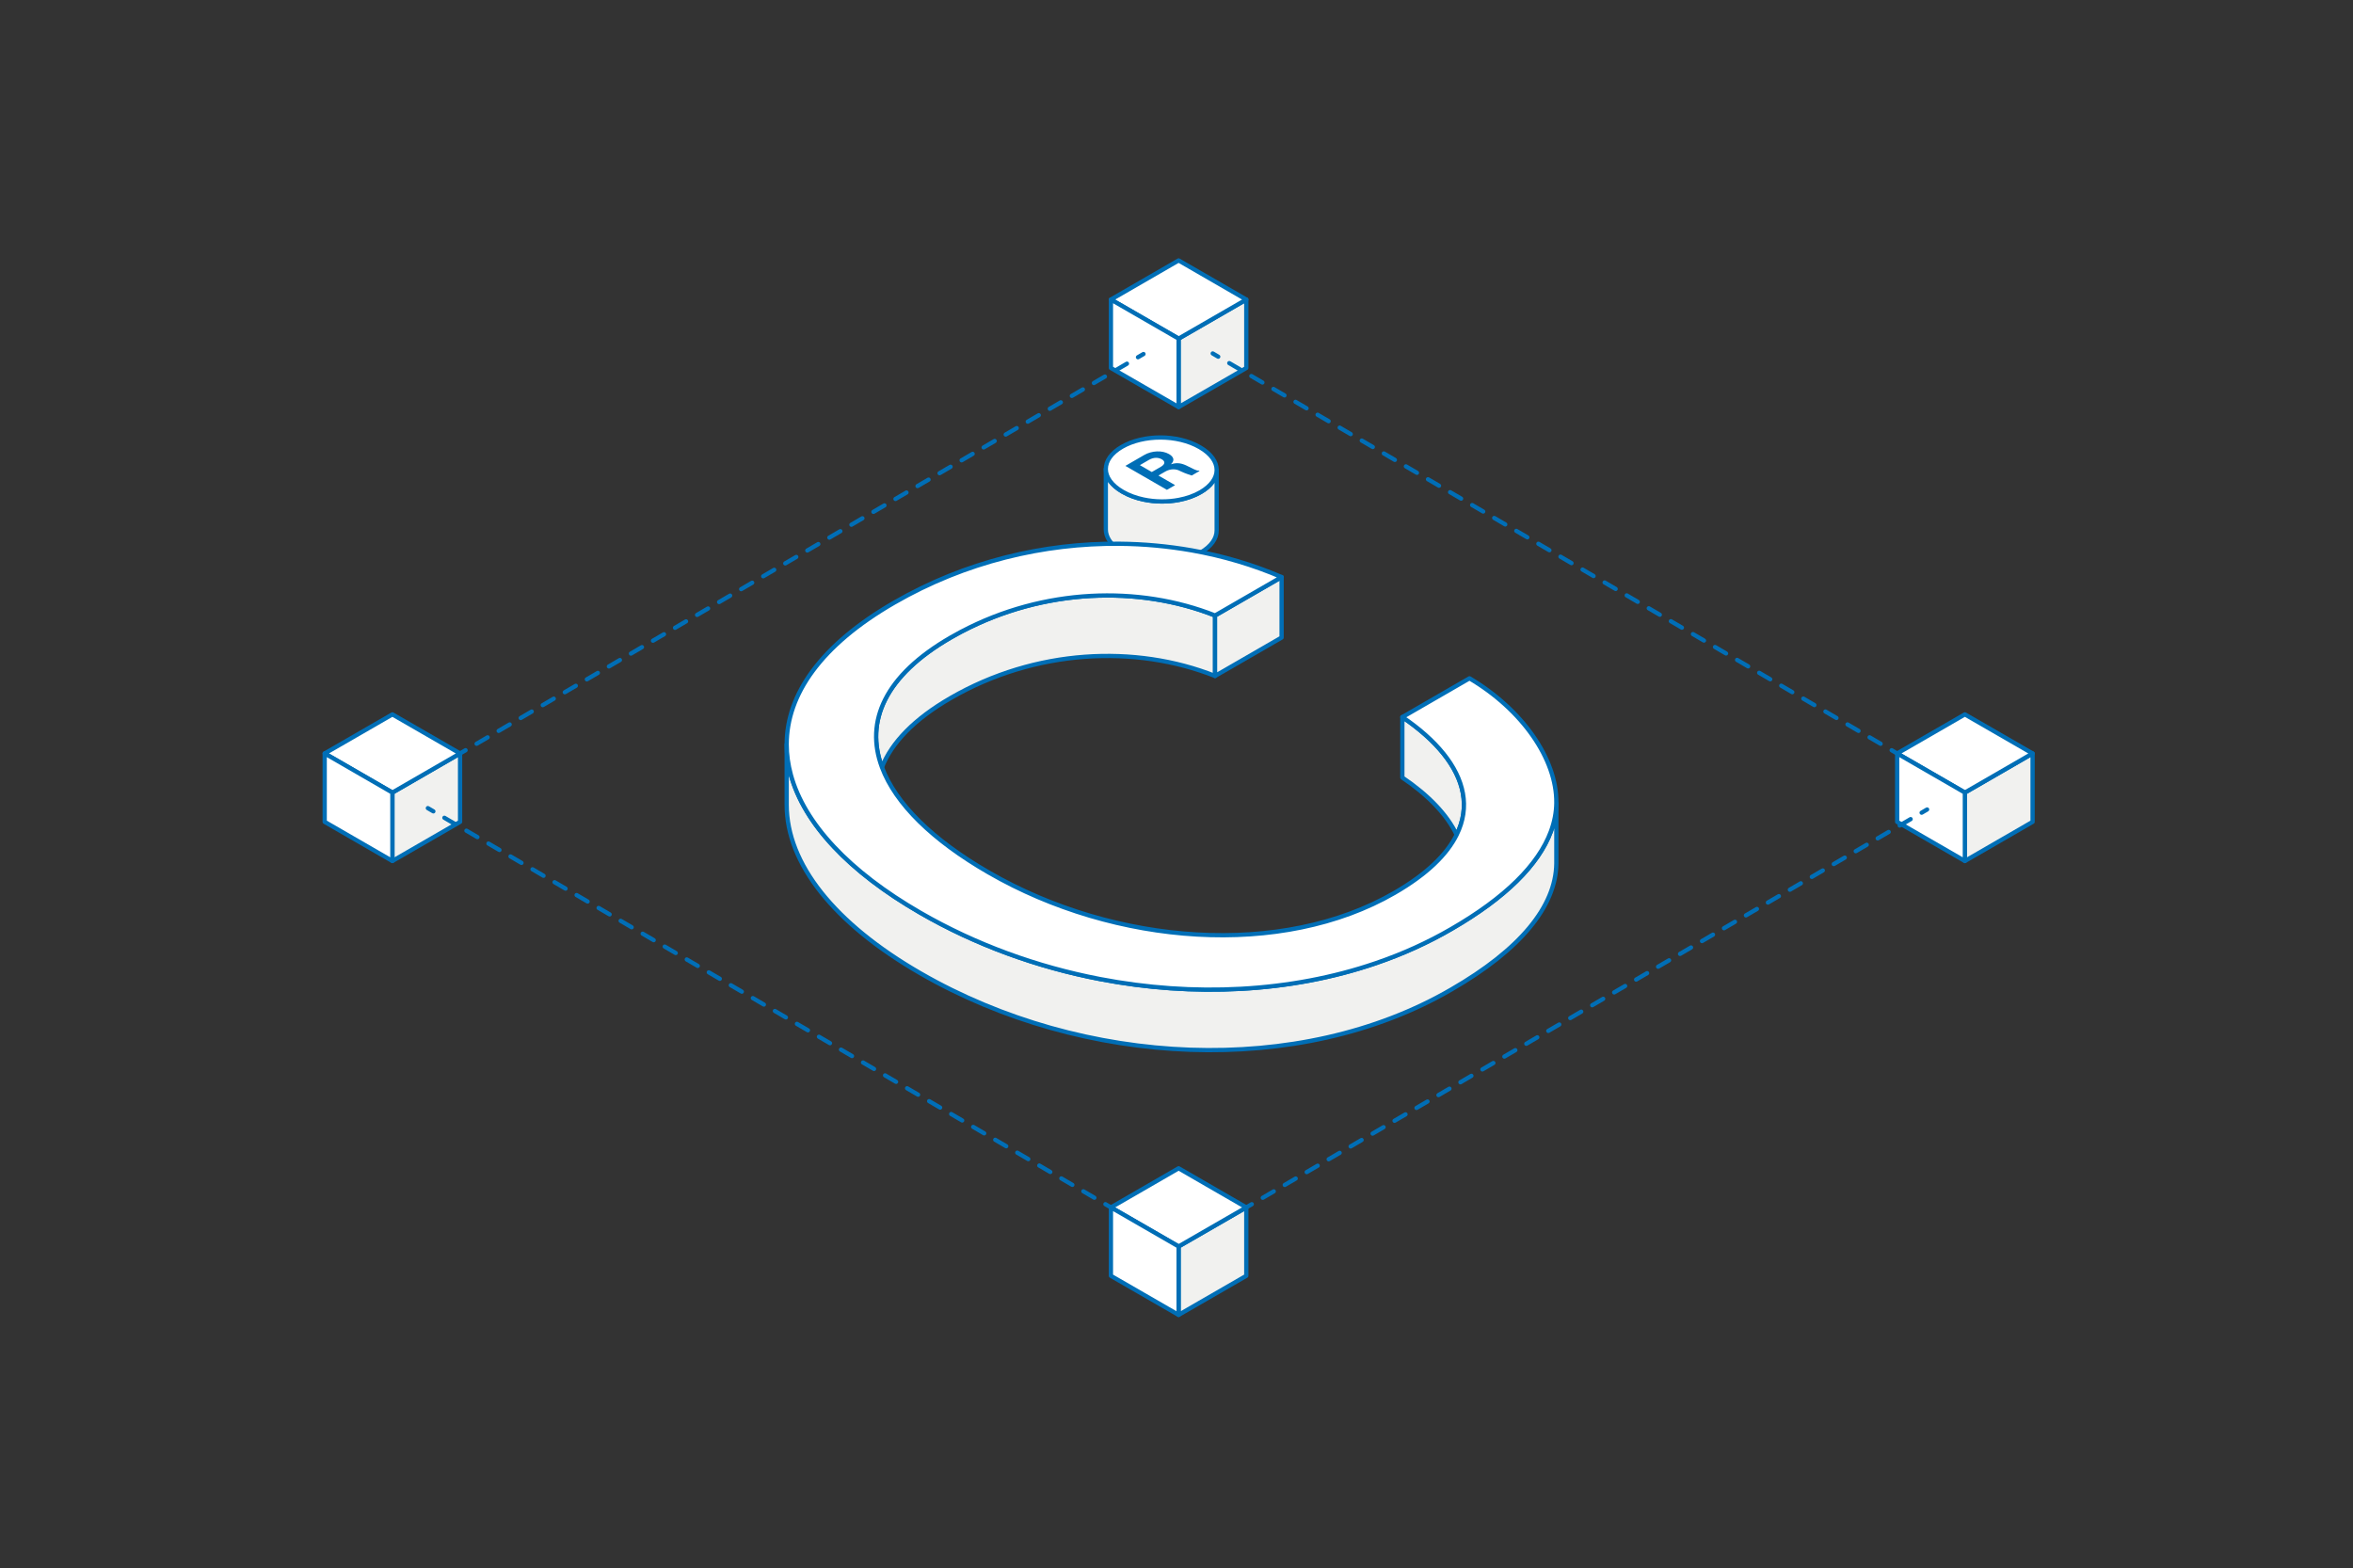 <svg width="100%" viewBox="0 0 2993 1995" fill="none" xmlns="http://www.w3.org/2000/svg">
<rect x="0" y="0" width="2993" height="1995" fill="#333333" stroke="none"/>
<g clip-path="url(#clip0_1035_7714)">
<path d="M2585.44 958.409V1045.45L2499.33 1095.2V1008.16L2585.44 958.409Z" fill="#F1F1EF" stroke="#006EB6" stroke-width="5.431" stroke-linecap="round" stroke-linejoin="round"/>
<path d="M2585.42 958.406L2499.31 1008.15L2413.19 958.406L2499.31 908.725L2585.42 958.406Z" fill="white" stroke="#006EB6" stroke-width="5.431" stroke-linecap="round" stroke-linejoin="round"/>
<path d="M2418.56 1048.56L2413.19 1045.45V958.409L2499.31 1008.16V1095.2L2418.56 1048.56Z" fill="white" stroke="#006EB6" stroke-width="5.431" stroke-linecap="round" stroke-linejoin="round"/>
<path d="M1585.27 1535.85V1622.89L1499.16 1672.57V1585.53L1585.27 1535.85Z" fill="#F1F1EF" stroke="#006EB6" stroke-width="5.431" stroke-linecap="round" stroke-linejoin="round"/>
<path d="M1579.91 471.2L1499.16 517.769V430.726L1585.27 381.045V468.087L1579.91 471.2Z" fill="#F1F1EF" stroke="#006EB6" stroke-width="5.431" stroke-linecap="round" stroke-linejoin="round"/>
<path d="M1585.31 381.039L1499.19 430.721L1413.08 381.039L1499.19 331.291L1585.31 381.039Z" fill="white" stroke="#006EB6" stroke-width="5.431" stroke-linecap="round" stroke-linejoin="round"/>
<path d="M1585.31 1535.84L1499.19 1585.52L1413.08 1535.84L1499.19 1486.1L1585.31 1535.84Z" fill="white" stroke="#006EB6" stroke-width="5.431" stroke-linecap="round" stroke-linejoin="round"/>
<path d="M1499.19 1585.53V1672.57L1413.08 1622.89V1535.85L1499.19 1585.53Z" fill="white" stroke="#006EB6" stroke-width="5.431" stroke-linecap="round" stroke-linejoin="round"/>
<path d="M1418.44 471.2L1413.08 468.087V381.045L1499.19 430.726V517.769L1418.44 471.2Z" fill="white" stroke="#006EB6" stroke-width="5.431" stroke-linecap="round" stroke-linejoin="round"/>
<path d="M579.848 1048.56L499.098 1095.2V1008.16L585.213 958.409V1045.45L579.848 1048.56Z" fill="#F1F1EF" stroke="#006EB6" stroke-width="5.431" stroke-linecap="round" stroke-linejoin="round"/>
<path d="M585.229 958.406L499.114 1008.15L413 958.406L499.114 908.725L585.229 958.406Z" fill="white" stroke="#006EB6" stroke-width="5.431" stroke-linecap="round" stroke-linejoin="round"/>
<path d="M499.114 1008.16V1095.2L413 1045.45V958.409L499.114 1008.16Z" fill="white" stroke="#006EB6" stroke-width="5.431" stroke-linecap="round" stroke-linejoin="round"/>
<path fill-rule="evenodd" clip-rule="evenodd" d="M1540.23 448.237C1540.98 446.943 1542.65 446.506 1543.94 447.263L1550.96 451.366C1552.26 452.123 1552.69 453.786 1551.94 455.081C1551.18 456.376 1549.52 456.812 1548.22 456.055L1541.2 451.952C1539.91 451.195 1539.47 449.532 1540.23 448.237ZM1561.29 460.547C1562.05 459.252 1563.71 458.816 1565 459.573L1579.05 467.779C1580.34 468.536 1580.78 470.199 1580.02 471.494C1579.26 472.789 1577.6 473.225 1576.31 472.468L1562.26 464.262C1560.97 463.505 1560.53 461.842 1561.29 460.547ZM1589.37 476.96C1590.13 475.665 1591.79 475.229 1593.09 475.986L1607.13 484.193C1608.43 484.949 1608.86 486.612 1608.11 487.907C1607.35 489.202 1605.69 489.638 1604.39 488.882L1590.35 480.675C1589.05 479.918 1588.62 478.255 1589.37 476.96ZM1617.46 493.373C1618.22 492.079 1619.88 491.642 1621.17 492.399L1635.22 500.606C1636.51 501.362 1636.95 503.025 1636.19 504.32C1635.43 505.615 1633.77 506.051 1632.48 505.295L1618.43 497.088C1617.14 496.331 1616.7 494.668 1617.46 493.373ZM1645.54 509.786C1646.3 508.492 1647.96 508.055 1649.26 508.812L1663.3 517.019C1664.6 517.775 1665.03 519.439 1664.28 520.733C1663.52 522.028 1661.86 522.464 1660.56 521.708L1646.52 513.501C1645.22 512.744 1644.79 511.081 1645.54 509.786ZM1673.63 526.2C1674.39 524.905 1676.05 524.469 1677.34 525.225L1691.39 533.432C1692.68 534.188 1693.12 535.852 1692.36 537.146C1691.6 538.441 1689.94 538.877 1688.65 538.121L1674.6 529.914C1673.31 529.158 1672.87 527.494 1673.63 526.2ZM1701.71 542.613C1702.47 541.318 1704.13 540.882 1705.43 541.638L1719.47 549.845C1720.76 550.602 1721.2 552.265 1720.44 553.56C1719.69 554.854 1718.02 555.291 1716.73 554.534L1702.69 546.327C1701.39 545.571 1700.96 543.907 1701.71 542.613ZM1729.8 559.026C1730.55 557.731 1732.22 557.295 1733.51 558.051L1747.55 566.258C1748.85 567.015 1749.29 568.678 1748.53 569.973C1747.77 571.267 1746.11 571.704 1744.81 570.947L1730.77 562.74C1729.48 561.984 1729.04 560.321 1729.8 559.026ZM1757.88 575.439C1758.64 574.144 1760.3 573.708 1761.6 574.465L1775.64 582.671C1776.93 583.428 1777.37 585.091 1776.61 586.386C1775.86 587.681 1774.19 588.117 1772.9 587.36L1758.86 579.154C1757.56 578.397 1757.13 576.734 1757.88 575.439ZM1785.97 591.852C1786.72 590.557 1788.39 590.121 1789.68 590.878L1803.72 599.084C1805.02 599.841 1805.45 601.504 1804.7 602.799C1803.94 604.094 1802.28 604.53 1800.98 603.773L1786.94 595.567C1785.65 594.81 1785.21 593.147 1785.97 591.852ZM1814.05 608.265C1814.81 606.97 1816.47 606.534 1817.77 607.291L1831.81 615.497C1833.1 616.254 1833.54 617.917 1832.78 619.212C1832.03 620.507 1830.36 620.943 1829.07 620.186L1815.03 611.98C1813.73 611.223 1813.29 609.56 1814.05 608.265ZM1842.14 624.678C1842.89 623.383 1844.56 622.947 1845.85 623.704L1859.89 631.91C1861.19 632.667 1861.62 634.33 1860.87 635.625C1860.11 636.92 1858.45 637.356 1857.15 636.599L1843.11 628.393C1841.82 627.636 1841.38 625.973 1842.14 624.678ZM1870.22 641.091C1870.98 639.796 1872.64 639.36 1873.93 640.117L1887.98 648.323C1889.27 649.08 1889.71 650.743 1888.95 652.038C1888.19 653.333 1886.53 653.769 1885.24 653.012L1871.19 644.806C1869.9 644.049 1869.46 642.386 1870.22 641.091ZM1898.3 657.504C1899.06 656.209 1900.72 655.773 1902.02 656.53L1916.06 664.737C1917.36 665.493 1917.79 667.156 1917.04 668.451C1916.28 669.746 1914.62 670.182 1913.32 669.426L1899.28 661.219C1897.98 660.462 1897.55 658.799 1898.3 657.504ZM1926.39 673.917C1927.15 672.623 1928.81 672.186 1930.1 672.943L1944.15 681.15C1945.44 681.906 1945.88 683.569 1945.12 684.864C1944.36 686.159 1942.7 686.595 1941.41 685.839L1927.36 677.632C1926.07 676.875 1925.63 675.212 1926.39 673.917ZM1954.47 690.331C1955.23 689.036 1956.89 688.599 1958.19 689.356L1972.23 697.563C1973.53 698.319 1973.96 699.983 1973.21 701.277C1972.45 702.572 1970.79 703.008 1969.49 702.252L1955.45 694.045C1954.15 693.288 1953.72 691.625 1954.47 690.331ZM1982.56 706.744C1983.32 705.449 1984.98 705.013 1986.27 705.769L2000.32 713.976C2001.61 714.733 2002.05 716.396 2001.29 717.69C2000.53 718.985 1998.87 719.422 1997.58 718.665L1983.53 710.458C1982.24 709.702 1981.8 708.038 1982.56 706.744ZM2010.64 723.157C2011.4 721.862 2013.06 721.426 2014.36 722.182L2028.4 730.389C2029.69 731.146 2030.13 732.809 2029.37 734.104C2028.62 735.398 2026.95 735.835 2025.66 735.078L2011.62 726.871C2010.32 726.115 2009.89 724.452 2010.64 723.157ZM2038.73 739.57C2039.48 738.275 2041.15 737.839 2042.44 738.595L2056.48 746.802C2057.78 747.559 2058.22 749.222 2057.46 750.517C2056.7 751.811 2055.04 752.248 2053.74 751.491L2039.7 743.284C2038.41 742.528 2037.97 740.865 2038.73 739.57ZM2066.81 755.983C2067.57 754.688 2069.23 754.252 2070.53 755.009L2084.57 763.215C2085.86 763.972 2086.3 765.635 2085.54 766.93C2084.79 768.225 2083.12 768.661 2081.83 767.904L2067.79 759.698C2066.49 758.941 2066.06 757.278 2066.81 755.983ZM2094.9 772.396C2095.65 771.101 2097.32 770.665 2098.61 771.422L2112.65 779.628C2113.95 780.385 2114.38 782.048 2113.63 783.343C2112.87 784.638 2111.21 785.074 2109.91 784.317L2095.87 776.111C2094.58 775.354 2094.14 773.691 2094.9 772.396ZM2122.98 788.809C2123.74 787.514 2125.4 787.078 2126.7 787.835L2140.74 796.041C2142.03 796.798 2142.47 798.461 2141.71 799.756C2140.96 801.051 2139.29 801.487 2138 800.73L2123.96 792.524C2122.66 791.767 2122.22 790.104 2122.98 788.809ZM2151.07 805.222C2151.82 803.927 2153.49 803.491 2154.78 804.248L2168.82 812.454C2170.12 813.211 2170.55 814.874 2169.8 816.169C2169.04 817.464 2167.38 817.9 2166.08 817.143L2152.04 808.937C2150.75 808.18 2150.31 806.517 2151.07 805.222ZM2179.15 821.635C2179.91 820.34 2181.57 819.904 2182.86 820.661L2196.91 828.867C2198.2 829.624 2198.64 831.287 2197.88 832.582C2197.12 833.877 2195.46 834.313 2194.17 833.556L2180.12 825.35C2178.83 824.593 2178.39 822.93 2179.15 821.635ZM2207.23 838.048C2207.99 836.754 2209.65 836.317 2210.95 837.074L2224.99 845.281C2226.29 846.037 2226.72 847.7 2225.97 848.995C2225.21 850.29 2223.55 850.726 2222.25 849.97L2208.21 841.763C2206.91 841.006 2206.48 839.343 2207.23 838.048ZM2235.32 854.461C2236.08 853.167 2237.74 852.73 2239.03 853.487L2253.08 861.694C2254.37 862.45 2254.81 864.113 2254.05 865.408C2253.29 866.703 2251.63 867.139 2250.34 866.383L2236.29 858.176C2235 857.419 2234.56 855.756 2235.32 854.461ZM2263.4 870.875C2264.16 869.58 2265.82 869.143 2267.12 869.9L2281.16 878.107C2282.46 878.863 2282.89 880.527 2282.14 881.821C2281.38 883.116 2279.72 883.552 2278.42 882.796L2264.38 874.589C2263.08 873.832 2262.65 872.169 2263.4 870.875ZM2291.49 887.288C2292.25 885.993 2293.91 885.557 2295.2 886.313L2309.25 894.52C2310.54 895.277 2310.98 896.94 2310.22 898.234C2309.46 899.529 2307.8 899.966 2306.51 899.209L2292.46 891.002C2291.17 890.246 2290.73 888.582 2291.49 887.288ZM2319.57 903.701C2320.33 902.406 2321.99 901.97 2323.29 902.726L2337.33 910.933C2338.62 911.69 2339.06 913.353 2338.3 914.648C2337.55 915.942 2335.88 916.379 2334.59 915.622L2320.55 907.415C2319.25 906.659 2318.82 904.996 2319.57 903.701ZM2347.66 920.114C2348.41 918.819 2350.08 918.383 2351.37 919.139L2365.41 927.346C2366.71 928.103 2367.15 929.766 2366.39 931.061C2365.63 932.355 2363.97 932.792 2362.67 932.035L2348.63 923.828C2347.34 923.072 2346.9 921.409 2347.66 920.114ZM2375.74 936.527C2376.5 935.232 2378.16 934.796 2379.46 935.553L2393.5 943.759C2394.79 944.516 2395.23 946.179 2394.47 947.474C2393.72 948.769 2392.05 949.205 2390.76 948.448L2376.72 940.242C2375.42 939.485 2374.99 937.822 2375.74 936.527ZM2403.83 952.94C2404.58 951.645 2406.25 951.209 2407.54 951.966L2414.56 956.069C2415.86 956.826 2416.29 958.489 2415.54 959.784C2414.78 961.078 2413.12 961.515 2411.82 960.758L2404.8 956.655C2403.51 955.898 2403.07 954.235 2403.83 952.94Z" fill="#006EB6"/>
<path fill-rule="evenodd" clip-rule="evenodd" d="M1456.86 448.942C1457.62 450.237 1457.18 451.9 1455.89 452.657L1448.87 456.755C1447.58 457.512 1445.92 457.075 1445.16 455.781C1444.4 454.486 1444.84 452.823 1446.13 452.066L1453.14 447.968C1454.44 447.211 1456.1 447.648 1456.86 448.942ZM1435.83 461.235C1436.58 462.53 1436.15 464.193 1434.85 464.95L1420.83 473.144C1419.54 473.901 1417.87 473.465 1417.12 472.17C1416.36 470.875 1416.8 469.212 1418.09 468.455L1432.11 460.261C1433.41 459.504 1435.07 459.94 1435.83 461.235ZM1407.79 477.624C1408.54 478.919 1408.11 480.582 1406.81 481.339L1392.79 489.534C1391.5 490.291 1389.83 489.854 1389.08 488.56C1388.32 487.265 1388.76 485.602 1390.05 484.845L1404.07 476.65C1405.37 475.893 1407.03 476.33 1407.79 477.624ZM1379.74 494.014C1380.5 495.309 1380.06 496.972 1378.77 497.729L1364.75 505.923C1363.45 506.68 1361.79 506.244 1361.03 504.949C1360.28 503.654 1360.71 501.991 1362.01 501.235L1376.03 493.04C1377.32 492.283 1378.99 492.719 1379.74 494.014ZM1351.7 510.403C1352.46 511.698 1352.02 513.361 1350.73 514.118L1336.71 522.313C1335.41 523.07 1333.75 522.634 1332.99 521.339C1332.24 520.044 1332.67 518.381 1333.97 517.624L1347.99 509.429C1349.28 508.673 1350.95 509.109 1351.7 510.403ZM1323.66 526.793C1324.42 528.088 1323.98 529.751 1322.69 530.508L1308.67 538.703C1307.37 539.459 1305.71 539.023 1304.95 537.728C1304.19 536.434 1304.63 534.77 1305.93 534.014L1319.95 525.819C1321.24 525.062 1322.9 525.498 1323.66 526.793ZM1295.62 543.183C1296.38 544.477 1295.94 546.141 1294.64 546.897L1280.62 555.092C1279.33 555.849 1277.67 555.413 1276.91 554.118C1276.15 552.823 1276.59 551.16 1277.88 550.403L1291.9 542.208C1293.2 541.452 1294.86 541.888 1295.62 543.183ZM1267.58 559.572C1268.33 560.867 1267.9 562.53 1266.6 563.287L1252.58 571.482C1251.29 572.238 1249.62 571.802 1248.87 570.507C1248.11 569.213 1248.55 567.55 1249.84 566.793L1263.86 558.598C1265.16 557.841 1266.82 558.277 1267.58 559.572ZM1239.54 575.962C1240.29 577.257 1239.86 578.92 1238.56 579.676L1224.54 587.871C1223.25 588.628 1221.58 588.192 1220.83 586.897C1220.07 585.602 1220.51 583.939 1221.8 583.182L1235.82 574.988C1237.12 574.231 1238.78 574.667 1239.54 575.962ZM1211.49 592.351C1212.25 593.646 1211.81 595.309 1210.52 596.066L1196.5 604.261C1195.2 605.018 1193.54 604.581 1192.78 603.287C1192.03 601.992 1192.46 600.329 1193.76 599.572L1207.78 591.377C1209.07 590.62 1210.74 591.056 1211.49 592.351ZM1183.45 608.741C1184.21 610.036 1183.77 611.699 1182.48 612.456L1168.46 620.65C1167.16 621.407 1165.5 620.971 1164.74 619.676C1163.99 618.381 1164.42 616.718 1165.72 615.961L1179.74 607.767C1181.03 607.01 1182.7 607.446 1183.45 608.741ZM1155.41 625.13C1156.17 626.425 1155.73 628.088 1154.44 628.845L1140.42 637.04C1139.12 637.797 1137.46 637.36 1136.7 636.066C1135.94 634.771 1136.38 633.108 1137.67 632.351L1151.7 624.156C1152.99 623.399 1154.65 623.836 1155.41 625.13ZM1127.37 641.52C1128.13 642.815 1127.69 644.478 1126.39 645.235L1112.37 653.429C1111.08 654.186 1109.42 653.75 1108.66 652.455C1107.9 651.16 1108.34 649.497 1109.63 648.74L1123.65 640.546C1124.95 639.789 1126.61 640.225 1127.37 641.52ZM1099.33 657.909C1100.08 659.204 1099.65 660.867 1098.35 661.624L1084.33 669.819C1083.04 670.576 1081.37 670.14 1080.62 668.845C1079.86 667.55 1080.3 665.887 1081.59 665.13L1095.61 656.935C1096.91 656.179 1098.57 656.615 1099.33 657.909ZM1071.29 674.299C1072.04 675.594 1071.61 677.257 1070.31 678.014L1056.29 686.208C1055 686.965 1053.33 686.529 1052.58 685.234C1051.82 683.94 1052.25 682.276 1053.55 681.52L1067.57 673.325C1068.87 672.568 1070.53 673.004 1071.29 674.299ZM1043.24 690.689C1044 691.983 1043.56 693.647 1042.27 694.403L1028.25 702.598C1026.95 703.355 1025.29 702.919 1024.53 701.624C1023.78 700.329 1024.21 698.666 1025.51 697.909L1039.53 689.714C1040.82 688.958 1042.49 689.394 1043.24 690.689ZM1015.2 707.078C1015.96 708.373 1015.52 710.036 1014.23 710.793L1000.21 718.988C998.912 719.744 997.249 719.308 996.492 718.013C995.735 716.719 996.171 715.056 997.466 714.299L1011.49 706.104C1012.78 705.347 1014.44 705.783 1015.2 707.078ZM987.16 723.468C987.917 724.763 987.48 726.426 986.186 727.182L972.165 735.377C970.87 736.134 969.207 735.698 968.45 734.403C967.693 733.108 968.129 731.445 969.424 730.688L983.445 722.493C984.74 721.737 986.403 722.173 987.16 723.468ZM959.118 739.857C959.875 741.152 959.439 742.815 958.144 743.572L944.123 751.767C942.828 752.524 941.165 752.087 940.408 750.793C939.651 749.498 940.088 747.835 941.382 747.078L955.403 738.883C956.698 738.126 958.361 738.562 959.118 739.857ZM931.076 756.247C931.833 757.542 931.397 759.205 930.102 759.962L916.081 768.156C914.786 768.913 913.123 768.477 912.366 767.182C911.61 765.887 912.046 764.224 913.341 763.467L927.361 755.273C928.656 754.516 930.319 754.952 931.076 756.247ZM903.034 772.636C903.791 773.931 903.355 775.594 902.06 776.351L888.039 784.546C886.745 785.303 885.081 784.867 884.325 783.572C883.568 782.277 884.004 780.614 885.299 779.857L899.32 771.662C900.615 770.905 902.278 771.342 903.034 772.636ZM874.993 789.026C875.749 790.321 875.313 791.984 874.018 792.741L859.997 800.936C858.703 801.692 857.04 801.256 856.283 799.961C855.526 798.667 855.962 797.003 857.257 796.247L871.278 788.052C872.573 787.295 874.236 787.731 874.993 789.026ZM846.951 805.416C847.708 806.71 847.271 808.374 845.977 809.13L831.956 817.325C830.661 818.082 828.998 817.646 828.241 816.351C827.484 815.056 827.92 813.393 829.215 812.636L843.236 804.441C844.531 803.685 846.194 804.121 846.951 805.416ZM818.909 821.805C819.666 823.1 819.23 824.763 817.935 825.52L803.914 833.715C802.619 834.471 800.956 834.035 800.199 832.741C799.442 831.446 799.879 829.783 801.173 829.026L815.194 820.831C816.489 820.074 818.152 820.51 818.909 821.805ZM790.867 838.195C791.624 839.49 791.188 841.153 789.893 841.909L775.872 850.104C774.577 850.861 772.914 850.425 772.157 849.13C771.401 847.835 771.837 846.172 773.132 845.415L787.153 837.221C788.447 836.464 790.11 836.9 790.867 838.195ZM762.825 854.584C763.582 855.879 763.146 857.542 761.851 858.299L747.83 866.494C746.536 867.251 744.872 866.814 744.116 865.52C743.359 864.225 743.795 862.562 745.09 861.805L759.111 853.61C760.406 852.853 762.069 853.29 762.825 854.584ZM734.784 870.974C735.54 872.269 735.104 873.932 733.809 874.689L719.789 882.883C718.494 883.64 716.831 883.204 716.074 881.909C715.317 880.614 715.753 878.951 717.048 878.195L731.069 870C732.364 869.243 734.027 869.679 734.784 870.974ZM706.742 887.363C707.499 888.658 707.063 890.321 705.768 891.078L691.747 899.273C690.452 900.03 688.789 899.594 688.032 898.299C687.275 897.004 687.712 895.341 689.006 894.584L703.027 886.389C704.322 885.633 705.985 886.069 706.742 887.363ZM678.7 903.753C679.457 905.048 679.021 906.711 677.726 907.468L663.705 915.663C662.41 916.419 660.747 915.983 659.99 914.688C659.234 913.394 659.67 911.73 660.965 910.974L674.985 902.779C676.28 902.022 677.943 902.458 678.7 903.753ZM650.658 920.143C651.415 921.437 650.979 923.101 649.684 923.857L635.663 932.052C634.368 932.809 632.705 932.373 631.949 931.078C631.192 929.783 631.628 928.12 632.923 927.363L646.944 919.168C648.238 918.412 649.902 918.848 650.658 920.143ZM622.617 936.532C623.373 937.827 622.937 939.49 621.642 940.247L607.621 948.442C606.327 949.198 604.664 948.762 603.907 947.467C603.15 946.173 603.586 944.51 604.881 943.753L618.902 935.558C620.197 934.801 621.86 935.237 622.617 936.532ZM594.575 952.922C595.332 954.217 594.895 955.88 593.601 956.636L586.59 960.734C585.295 961.491 583.632 961.055 582.875 959.76C582.119 958.465 582.555 956.802 583.85 956.045L590.86 951.948C592.155 951.191 593.818 951.627 594.575 952.922Z" fill="#006EB6"/>
<path fill-rule="evenodd" clip-rule="evenodd" d="M2453.63 1028.32C2454.38 1029.62 2453.95 1031.28 2452.65 1032.04L2445.67 1036.12C2444.37 1036.88 2442.71 1036.44 2441.95 1035.15C2441.2 1033.85 2441.63 1032.19 2442.93 1031.43L2449.91 1027.35C2451.21 1026.59 2452.87 1027.03 2453.63 1028.32ZM2432.68 1040.57C2433.43 1041.86 2433 1043.53 2431.7 1044.28L2417.73 1052.45C2416.44 1053.2 2414.78 1052.77 2414.02 1051.47C2413.26 1050.18 2413.7 1048.52 2414.99 1047.76L2428.96 1039.59C2430.26 1038.84 2431.92 1039.27 2432.68 1040.57ZM2404.74 1056.9C2405.5 1058.19 2405.06 1059.85 2403.77 1060.61L2389.8 1068.77C2388.5 1069.53 2386.84 1069.1 2386.08 1067.8C2385.33 1066.51 2385.76 1064.84 2387.06 1064.09L2401.03 1055.92C2402.32 1055.17 2403.98 1055.6 2404.74 1056.9ZM2376.81 1073.22C2377.56 1074.52 2377.13 1076.18 2375.83 1076.94L2361.86 1085.1C2360.57 1085.86 2358.91 1085.42 2358.15 1084.13C2357.39 1082.83 2357.83 1081.17 2359.12 1080.41L2373.09 1072.25C2374.39 1071.49 2376.05 1071.93 2376.81 1073.22ZM2348.87 1089.55C2349.63 1090.85 2349.19 1092.51 2347.9 1093.27L2333.93 1101.43C2332.63 1102.19 2330.97 1101.75 2330.21 1100.46C2329.46 1099.16 2329.89 1097.5 2331.19 1096.74L2345.16 1088.58C2346.45 1087.82 2348.11 1088.26 2348.87 1089.55ZM2320.94 1105.88C2321.69 1107.17 2321.26 1108.84 2319.96 1109.59L2305.99 1117.76C2304.7 1118.51 2303.04 1118.08 2302.28 1116.78C2301.52 1115.49 2301.96 1113.83 2303.25 1113.07L2317.22 1104.91C2318.52 1104.15 2320.18 1104.58 2320.94 1105.88ZM2293 1122.21C2293.76 1123.5 2293.32 1125.16 2292.03 1125.92L2278.06 1134.09C2276.76 1134.84 2275.1 1134.41 2274.34 1133.11C2273.59 1131.82 2274.02 1130.15 2275.32 1129.4L2289.29 1121.23C2290.58 1120.48 2292.24 1120.91 2293 1122.21ZM2265.07 1138.53C2265.82 1139.83 2265.39 1141.49 2264.09 1142.25L2250.12 1150.41C2248.83 1151.17 2247.17 1150.73 2246.41 1149.44C2245.65 1148.14 2246.09 1146.48 2247.38 1145.72L2261.35 1137.56C2262.65 1136.8 2264.31 1137.24 2265.07 1138.53ZM2237.13 1154.86C2237.89 1156.16 2237.45 1157.82 2236.16 1158.58L2222.19 1166.74C2220.89 1167.5 2219.23 1167.06 2218.47 1165.77C2217.72 1164.47 2218.15 1162.81 2219.45 1162.05L2233.42 1153.89C2234.71 1153.13 2236.37 1153.57 2237.13 1154.86ZM2209.2 1171.19C2209.95 1172.48 2209.52 1174.15 2208.22 1174.9L2194.25 1183.07C2192.96 1183.83 2191.3 1183.39 2190.54 1182.09C2189.78 1180.8 2190.22 1179.14 2191.51 1178.38L2205.48 1170.22C2206.78 1169.46 2208.44 1169.9 2209.2 1171.19ZM2181.26 1187.52C2182.02 1188.81 2181.58 1190.48 2180.29 1191.23L2166.32 1199.4C2165.02 1200.15 2163.36 1199.72 2162.6 1198.42C2161.85 1197.13 2162.28 1195.46 2163.58 1194.71L2177.55 1186.54C2178.84 1185.79 2180.5 1186.22 2181.26 1187.52ZM2153.33 1203.85C2154.08 1205.14 2153.65 1206.8 2152.35 1207.56L2138.38 1215.72C2137.09 1216.48 2135.43 1216.04 2134.67 1214.75C2133.91 1213.45 2134.35 1211.79 2135.64 1211.03L2149.61 1202.87C2150.91 1202.11 2152.57 1202.55 2153.33 1203.85ZM2125.39 1220.17C2126.15 1221.47 2125.71 1223.13 2124.42 1223.89L2110.45 1232.05C2109.15 1232.81 2107.49 1232.37 2106.73 1231.08C2105.98 1229.78 2106.41 1228.12 2107.71 1227.36L2121.68 1219.2C2122.97 1218.44 2124.63 1218.88 2125.39 1220.17ZM2097.46 1236.5C2098.21 1237.8 2097.78 1239.46 2096.48 1240.22L2082.51 1248.38C2081.22 1249.14 2079.56 1248.7 2078.8 1247.4C2078.04 1246.11 2078.48 1244.45 2079.77 1243.69L2093.74 1235.53C2095.04 1234.77 2096.7 1235.21 2097.46 1236.5ZM2069.52 1252.83C2070.28 1254.12 2069.84 1255.79 2068.55 1256.54L2054.58 1264.71C2053.28 1265.46 2051.62 1265.03 2050.86 1263.73C2050.11 1262.44 2050.54 1260.77 2051.84 1260.02L2065.81 1251.85C2067.1 1251.1 2068.76 1251.53 2069.52 1252.83ZM2041.59 1269.16C2042.34 1270.45 2041.91 1272.11 2040.61 1272.87L2026.64 1281.03C2025.35 1281.79 2023.69 1281.35 2022.93 1280.06C2022.17 1278.77 2022.61 1277.1 2023.9 1276.35L2037.87 1268.18C2039.17 1267.42 2040.83 1267.86 2041.59 1269.16ZM2013.65 1285.48C2014.41 1286.78 2013.97 1288.44 2012.68 1289.2L1998.71 1297.36C1997.41 1298.12 1995.75 1297.68 1994.99 1296.39C1994.24 1295.09 1994.67 1293.43 1995.97 1292.67L2009.94 1284.51C2011.23 1283.75 2012.89 1284.19 2013.65 1285.48ZM1985.72 1301.81C1986.47 1303.11 1986.04 1304.77 1984.74 1305.53L1970.77 1313.69C1969.48 1314.45 1967.82 1314.01 1967.06 1312.72C1966.3 1311.42 1966.74 1309.76 1968.03 1309L1982 1300.84C1983.3 1300.08 1984.96 1300.52 1985.72 1301.81ZM1957.78 1318.14C1958.54 1319.43 1958.1 1321.1 1956.81 1321.85L1942.84 1330.02C1941.54 1330.77 1939.88 1330.34 1939.12 1329.04C1938.37 1327.75 1938.8 1326.08 1940.1 1325.33L1954.07 1317.16C1955.36 1316.41 1957.02 1316.84 1957.78 1318.14ZM1929.85 1334.47C1930.6 1335.76 1930.17 1337.42 1928.87 1338.18L1914.9 1346.34C1913.61 1347.1 1911.95 1346.67 1911.19 1345.37C1910.43 1344.08 1910.87 1342.41 1912.16 1341.66L1926.13 1333.49C1927.43 1332.74 1929.09 1333.17 1929.85 1334.47ZM1901.91 1350.79C1902.67 1352.09 1902.23 1353.75 1900.94 1354.51L1886.97 1362.67C1885.67 1363.43 1884.01 1362.99 1883.25 1361.7C1882.5 1360.4 1882.93 1358.74 1884.23 1357.98L1898.2 1349.82C1899.49 1349.06 1901.15 1349.5 1901.91 1350.79ZM1873.98 1367.12C1874.73 1368.42 1874.3 1370.08 1873 1370.84L1859.03 1379C1857.74 1379.76 1856.08 1379.32 1855.32 1378.03C1854.56 1376.73 1855 1375.07 1856.29 1374.31L1870.26 1366.15C1871.56 1365.39 1873.22 1365.83 1873.98 1367.12ZM1846.04 1383.45C1846.8 1384.74 1846.36 1386.41 1845.07 1387.16L1831.1 1395.33C1829.8 1396.08 1828.14 1395.65 1827.38 1394.35C1826.63 1393.06 1827.06 1391.4 1828.36 1390.64L1842.33 1382.47C1843.62 1381.72 1845.28 1382.15 1846.04 1383.45ZM1818.11 1399.78C1818.86 1401.07 1818.43 1402.73 1817.13 1403.49L1803.16 1411.65C1801.87 1412.41 1800.21 1411.98 1799.45 1410.68C1798.69 1409.39 1799.13 1407.72 1800.42 1406.97L1814.39 1398.8C1815.69 1398.05 1817.35 1398.48 1818.11 1399.78ZM1790.17 1416.1C1790.93 1417.4 1790.49 1419.06 1789.2 1419.82L1775.23 1427.98C1773.93 1428.74 1772.27 1428.3 1771.51 1427.01C1770.76 1425.71 1771.19 1424.05 1772.49 1423.29L1786.46 1415.13C1787.75 1414.37 1789.41 1414.81 1790.17 1416.1ZM1762.24 1432.43C1762.99 1433.73 1762.56 1435.39 1761.26 1436.15L1747.29 1444.31C1746 1445.07 1744.34 1444.63 1743.58 1443.34C1742.82 1442.04 1743.26 1440.38 1744.55 1439.62L1758.52 1431.46C1759.82 1430.7 1761.48 1431.14 1762.24 1432.43ZM1734.3 1448.76C1735.06 1450.05 1734.62 1451.72 1733.33 1452.47L1719.36 1460.64C1718.06 1461.39 1716.4 1460.96 1715.64 1459.66C1714.89 1458.37 1715.32 1456.71 1716.62 1455.95L1730.59 1447.79C1731.88 1447.03 1733.54 1447.46 1734.3 1448.76ZM1706.37 1465.09C1707.12 1466.38 1706.69 1468.04 1705.39 1468.8L1691.42 1476.97C1690.13 1477.72 1688.47 1477.29 1687.71 1475.99C1686.95 1474.7 1687.39 1473.03 1688.68 1472.28L1702.65 1464.11C1703.95 1463.36 1705.61 1463.79 1706.37 1465.09ZM1678.43 1481.41C1679.19 1482.71 1678.75 1484.37 1677.46 1485.13L1663.49 1493.29C1662.19 1494.05 1660.53 1493.61 1659.77 1492.32C1659.02 1491.02 1659.45 1489.36 1660.75 1488.6L1674.72 1480.44C1676.01 1479.68 1677.67 1480.12 1678.43 1481.41ZM1650.5 1497.74C1651.25 1499.04 1650.82 1500.7 1649.52 1501.46L1635.55 1509.62C1634.26 1510.38 1632.6 1509.94 1631.84 1508.65C1631.08 1507.35 1631.52 1505.69 1632.81 1504.93L1646.78 1496.77C1648.08 1496.01 1649.74 1496.45 1650.5 1497.74ZM1622.56 1514.07C1623.32 1515.36 1622.88 1517.03 1621.59 1517.78L1607.62 1525.95C1606.32 1526.71 1604.66 1526.27 1603.9 1524.97C1603.15 1523.68 1603.58 1522.02 1604.88 1521.26L1618.85 1513.1C1620.14 1512.34 1621.8 1512.78 1622.56 1514.07ZM1594.63 1530.4C1595.38 1531.69 1594.95 1533.36 1593.65 1534.11L1586.67 1538.19C1585.37 1538.95 1583.71 1538.51 1582.95 1537.22C1582.2 1535.93 1582.63 1534.26 1583.93 1533.51L1590.91 1529.42C1592.21 1528.67 1593.87 1529.1 1594.63 1530.4Z" fill="#006EB6"/>
<path fill-rule="evenodd" clip-rule="evenodd" d="M541.891 1026.59C542.648 1025.3 544.311 1024.86 545.606 1025.62L552.613 1029.72C553.907 1030.47 554.343 1032.14 553.587 1033.43C552.83 1034.72 551.167 1035.16 549.872 1034.4L542.865 1030.31C541.57 1029.55 541.134 1027.89 541.891 1026.59ZM562.911 1038.88C563.668 1037.59 565.331 1037.15 566.626 1037.91L580.639 1046.1C581.934 1046.86 582.37 1048.52 581.613 1049.81C580.857 1051.11 579.193 1051.54 577.899 1050.79L563.885 1042.6C562.59 1041.84 562.154 1040.18 562.911 1038.88ZM590.938 1055.26C591.695 1053.97 593.358 1053.53 594.653 1054.29L608.666 1062.48C609.961 1063.24 610.397 1064.9 609.64 1066.2C608.883 1067.49 607.22 1067.93 605.925 1067.17L591.912 1058.98C590.617 1058.22 590.181 1056.56 590.938 1055.26ZM618.965 1071.65C619.722 1070.35 621.385 1069.92 622.68 1070.67L636.693 1078.86C637.988 1079.62 638.424 1081.28 637.667 1082.58C636.91 1083.87 635.247 1084.31 633.952 1083.55L619.939 1075.36C618.644 1074.61 618.208 1072.94 618.965 1071.65ZM646.992 1088.03C647.749 1086.74 649.412 1086.3 650.707 1087.06L664.72 1095.25C666.015 1096 666.451 1097.67 665.694 1098.96C664.937 1100.26 663.274 1100.69 661.979 1099.94L647.966 1091.75C646.671 1090.99 646.235 1089.33 646.992 1088.03ZM675.019 1104.41C675.775 1103.12 677.439 1102.68 678.733 1103.44L692.747 1111.63C694.042 1112.39 694.478 1114.05 693.721 1115.35C692.964 1116.64 691.301 1117.08 690.006 1116.32L675.993 1108.13C674.698 1107.37 674.262 1105.71 675.019 1104.41ZM703.045 1120.8C703.802 1119.5 705.465 1119.07 706.76 1119.82L720.774 1128.01C722.068 1128.77 722.504 1130.43 721.748 1131.73C720.991 1133.02 719.328 1133.46 718.033 1132.7L704.019 1124.51C702.725 1123.75 702.289 1122.09 703.045 1120.8ZM731.072 1137.18C731.829 1135.89 733.492 1135.45 734.787 1136.21L748.8 1144.4C750.095 1145.15 750.531 1146.82 749.774 1148.11C749.018 1149.41 747.354 1149.84 746.06 1149.09L732.046 1140.89C730.751 1140.14 730.315 1138.47 731.072 1137.18ZM759.099 1153.56C759.856 1152.27 761.519 1151.83 762.814 1152.59L776.827 1160.78C778.122 1161.54 778.558 1163.2 777.801 1164.5C777.044 1165.79 775.381 1166.23 774.086 1165.47L760.073 1157.28C758.778 1156.52 758.342 1154.86 759.099 1153.56ZM787.126 1169.95C787.883 1168.65 789.546 1168.22 790.841 1168.97L804.854 1177.16C806.149 1177.92 806.585 1179.58 805.828 1180.88C805.071 1182.17 803.408 1182.61 802.113 1181.85L788.1 1173.66C786.805 1172.9 786.369 1171.24 787.126 1169.95ZM815.153 1186.33C815.91 1185.03 817.573 1184.6 818.867 1185.36L832.881 1193.55C834.176 1194.3 834.612 1195.97 833.855 1197.26C833.098 1198.56 831.435 1198.99 830.14 1198.24L816.127 1190.04C814.832 1189.29 814.396 1187.62 815.153 1186.33ZM843.18 1202.71C843.936 1201.42 845.6 1200.98 846.894 1201.74L860.908 1209.93C862.202 1210.69 862.639 1212.35 861.882 1213.64C861.125 1214.94 859.462 1215.38 858.167 1214.62L844.154 1206.43C842.859 1205.67 842.423 1204.01 843.18 1202.71ZM871.206 1219.1C871.963 1217.8 873.626 1217.36 874.921 1218.12L888.935 1226.31C890.229 1227.07 890.665 1228.73 889.909 1230.03C889.152 1231.32 887.488 1231.76 886.194 1231L872.18 1222.81C870.886 1222.05 870.45 1220.39 871.206 1219.1ZM899.233 1235.48C899.99 1234.18 901.653 1233.75 902.948 1234.5L916.961 1242.7C918.256 1243.45 918.692 1245.12 917.935 1246.41C917.178 1247.71 915.515 1248.14 914.221 1247.39L900.207 1239.19C898.912 1238.44 898.476 1236.77 899.233 1235.48ZM927.26 1251.86C928.017 1250.57 929.68 1250.13 930.975 1250.89L944.988 1259.08C946.283 1259.84 946.719 1261.5 945.962 1262.79C945.205 1264.09 943.542 1264.53 942.247 1263.77L928.234 1255.58C926.939 1254.82 926.503 1253.16 927.26 1251.86ZM955.287 1268.25C956.044 1266.95 957.707 1266.51 959.002 1267.27L973.015 1275.46C974.31 1276.22 974.746 1277.88 973.989 1279.18C973.232 1280.47 971.569 1280.91 970.274 1280.15L956.261 1271.96C954.966 1271.2 954.53 1269.54 955.287 1268.25ZM983.314 1284.63C984.071 1283.33 985.734 1282.9 987.028 1283.65L1001.04 1291.85C1002.34 1292.6 1002.77 1294.27 1002.02 1295.56C1001.26 1296.86 999.596 1297.29 998.301 1296.53L984.288 1288.34C982.993 1287.59 982.557 1285.92 983.314 1284.63ZM1011.34 1301.01C1012.1 1299.72 1013.76 1299.28 1015.06 1300.04L1029.07 1308.23C1030.36 1308.99 1030.8 1310.65 1030.04 1311.94C1029.29 1313.24 1027.62 1313.67 1026.33 1312.92L1012.31 1304.73C1011.02 1303.97 1010.58 1302.31 1011.34 1301.01ZM1039.37 1317.39C1040.12 1316.1 1041.79 1315.66 1043.08 1316.42L1057.1 1324.61C1058.39 1325.37 1058.83 1327.03 1058.07 1328.33C1057.31 1329.62 1055.65 1330.06 1054.35 1329.3L1040.34 1321.11C1039.05 1320.35 1038.61 1318.69 1039.37 1317.39ZM1067.39 1333.78C1068.15 1332.48 1069.81 1332.05 1071.11 1332.8L1085.12 1341C1086.42 1341.75 1086.85 1343.42 1086.1 1344.71C1085.34 1346 1083.68 1346.44 1082.38 1345.68L1068.37 1337.49C1067.07 1336.74 1066.64 1335.07 1067.39 1333.78ZM1095.42 1350.16C1096.18 1348.87 1097.84 1348.43 1099.14 1349.19L1113.15 1357.38C1114.44 1358.14 1114.88 1359.8 1114.12 1361.09C1113.37 1362.39 1111.7 1362.82 1110.41 1362.07L1096.39 1353.88C1095.1 1353.12 1094.66 1351.46 1095.42 1350.16ZM1123.45 1366.54C1124.2 1365.25 1125.87 1364.81 1127.16 1365.57L1141.18 1373.76C1142.47 1374.52 1142.91 1376.18 1142.15 1377.48C1141.39 1378.77 1139.73 1379.21 1138.44 1378.45L1124.42 1370.26C1123.13 1369.5 1122.69 1367.84 1123.45 1366.54ZM1151.47 1382.93C1152.23 1381.63 1153.89 1381.2 1155.19 1381.95L1169.2 1390.14C1170.5 1390.9 1170.93 1392.56 1170.18 1393.86C1169.42 1395.15 1167.76 1395.59 1166.46 1394.83L1152.45 1386.64C1151.15 1385.89 1150.72 1384.22 1151.47 1382.93ZM1179.5 1399.31C1180.26 1398.02 1181.92 1397.58 1183.22 1398.34L1197.23 1406.53C1198.52 1407.28 1198.96 1408.95 1198.2 1410.24C1197.45 1411.54 1195.78 1411.97 1194.49 1411.22L1180.48 1403.03C1179.18 1402.27 1178.74 1400.61 1179.5 1399.31ZM1207.53 1415.69C1208.29 1414.4 1209.95 1413.96 1211.24 1414.72L1225.26 1422.91C1226.55 1423.67 1226.99 1425.33 1226.23 1426.63C1225.47 1427.92 1223.81 1428.36 1222.52 1427.6L1208.5 1419.41C1207.21 1418.65 1206.77 1416.99 1207.53 1415.69ZM1235.56 1432.08C1236.31 1430.78 1237.98 1430.35 1239.27 1431.1L1253.28 1439.29C1254.58 1440.05 1255.01 1441.71 1254.26 1443.01C1253.5 1444.3 1251.84 1444.74 1250.54 1443.98L1236.53 1435.79C1235.23 1435.03 1234.8 1433.37 1235.56 1432.08ZM1263.58 1448.46C1264.34 1447.17 1266 1446.73 1267.3 1447.49L1281.31 1455.68C1282.6 1456.43 1283.04 1458.1 1282.28 1459.39C1281.53 1460.69 1279.86 1461.12 1278.57 1460.37L1264.56 1452.17C1263.26 1451.42 1262.83 1449.75 1263.58 1448.46ZM1291.61 1464.84C1292.37 1463.55 1294.03 1463.11 1295.32 1463.87L1309.34 1472.06C1310.63 1472.82 1311.07 1474.48 1310.31 1475.78C1309.55 1477.07 1307.89 1477.51 1306.6 1476.75L1292.58 1468.56C1291.29 1467.8 1290.85 1466.14 1291.61 1464.84ZM1319.64 1481.23C1320.39 1479.93 1322.06 1479.5 1323.35 1480.25L1337.36 1488.44C1338.66 1489.2 1339.09 1490.86 1338.34 1492.16C1337.58 1493.45 1335.92 1493.89 1334.62 1493.13L1320.61 1484.94C1319.31 1484.18 1318.88 1482.52 1319.64 1481.23ZM1347.66 1497.61C1348.42 1496.31 1350.08 1495.88 1351.38 1496.64L1365.39 1504.83C1366.69 1505.58 1367.12 1507.25 1366.36 1508.54C1365.61 1509.84 1363.94 1510.27 1362.65 1509.52L1348.64 1501.32C1347.34 1500.57 1346.91 1498.9 1347.66 1497.61ZM1375.69 1513.99C1376.45 1512.7 1378.11 1512.26 1379.4 1513.02L1393.42 1521.21C1394.71 1521.97 1395.15 1523.63 1394.39 1524.92C1393.63 1526.22 1391.97 1526.66 1390.68 1525.9L1376.66 1517.71C1375.37 1516.95 1374.93 1515.29 1375.69 1513.99ZM1403.72 1530.38C1404.47 1529.08 1406.14 1528.64 1407.43 1529.4L1414.44 1533.5C1415.73 1534.25 1416.17 1535.92 1415.41 1537.21C1414.65 1538.51 1412.99 1538.94 1411.7 1538.19L1404.69 1534.09C1403.4 1533.33 1402.96 1531.67 1403.72 1530.38Z" fill="#006EB6"/>
<path d="M1547.6 597.863V674.781C1547.6 685.01 1540.63 695.156 1527.06 702.992C1523.56 705.013 1519.76 706.786 1515.76 708.312H1515.72C1485.82 703.075 1455.09 700.188 1423.91 699.94C1412.28 692.104 1406.59 682.742 1406.59 673.503V596.584C1406.59 606.854 1413.6 617.247 1427.99 625.537C1435.96 630.156 1444.99 633.414 1454.52 635.435H1454.56C1469.28 638.57 1485.12 638.693 1499.64 635.889C1509.66 633.992 1519.06 630.692 1527.06 626.073C1540.63 618.237 1547.6 608.091 1547.6 597.863Z" fill="#F1F1EF" stroke="#006EB6" stroke-width="5.431" stroke-linecap="round" stroke-linejoin="round"/>
<path d="M1526.2 568.856C1497.41 552.235 1454.27 552.688 1427.13 568.361C1413.56 576.197 1406.59 586.343 1406.59 596.571C1406.59 606.841 1413.6 617.234 1427.99 625.524C1435.96 630.143 1444.99 633.402 1454.52 635.422H1454.56C1469.28 638.557 1485.12 638.681 1499.64 635.876C1509.66 633.979 1519.06 630.68 1527.06 626.06C1540.63 618.224 1547.6 608.078 1547.6 597.85C1547.6 587.58 1540.59 577.187 1526.2 568.856Z" fill="white" stroke="#006EB6" stroke-width="5.431" stroke-linecap="round" stroke-linejoin="round"/>
<path d="M1545.54 782.902V859.821C1444.03 819.691 1317.05 825.63 1209.28 887.867C1162.76 914.716 1134.22 944.618 1121.8 975.963C1100.02 917.644 1125.55 859.285 1209.28 810.948C1213.81 808.308 1218.39 805.792 1223.01 803.359H1223.05C1327.73 748.299 1448.32 744.422 1545.54 782.902Z" fill="#F1F1EF" stroke="#006EB6" stroke-width="5.431" stroke-linecap="round" stroke-linejoin="round"/>
<path d="M1630.18 734.024V810.985L1545.55 859.817V782.898L1630.18 734.024Z" fill="#F1F1EF" stroke="#006EB6" stroke-width="5.431" stroke-linecap="round" stroke-linejoin="round"/>
<path d="M1979.66 1021.53V1098.45C1978.91 1153.35 1933.42 1208.2 1846.4 1258.48C1653.17 1370.91 1378.37 1357.87 1170.54 1237.9C1061.33 1174.84 1000.66 1098.86 1000.66 1023.76V946.842C1000.66 959.751 1002.47 972.701 1005.98 985.569V985.611C1022.97 1047.72 1080.09 1108.76 1170.54 1160.98C1240.94 1201.64 1319.06 1230.02 1399.07 1245.36C1518.14 1268.25 1641.46 1262.35 1749.93 1225.23C1783.71 1213.73 1816.04 1199.17 1846.4 1181.52C1914.37 1142.25 1957.01 1100.23 1972.77 1057.5C1977.18 1045.58 1979.49 1033.54 1979.66 1021.53Z" fill="#F1F1EF" stroke="#006EB6" stroke-width="5.431" stroke-linecap="round" stroke-linejoin="round"/>
<path d="M1852.86 1061.83C1840.45 1035.72 1816.16 1010.97 1783.78 989.074V912.155C1805.15 926.59 1822.96 942.304 1836.2 958.802C1862.1 991.095 1870.39 1026.48 1852.86 1061.83Z" fill="#F1F1EF" stroke="#006EB6" stroke-width="5.431" stroke-linecap="round" stroke-linejoin="round"/>
<path d="M1979.66 1021.54C1979.49 1033.54 1977.18 1045.58 1972.77 1057.5C1957.01 1100.23 1914.37 1142.26 1846.4 1181.52C1816.04 1199.17 1783.71 1213.73 1749.93 1225.24C1641.46 1262.36 1518.14 1268.26 1399.07 1245.37C1319.06 1230.02 1240.94 1201.65 1170.54 1160.98C1080.09 1108.77 1022.97 1047.73 1005.98 985.616V985.574C1002.47 972.706 1000.66 959.756 1000.66 946.847C1000.66 883.456 1043.84 820.601 1137.38 766.613C1228.03 714.275 1327.97 690.766 1423.9 691.674C1455.08 691.921 1485.81 694.808 1515.71 700.046H1515.75C1555.88 707.14 1594.36 718.606 1630.2 734.031L1545.57 782.904C1448.36 744.424 1327.76 748.301 1223.09 803.361H1223.04C1218.42 805.794 1213.85 808.31 1209.31 810.95C1125.59 859.287 1100.06 917.646 1121.83 975.965C1139.11 1022.28 1186.17 1068.6 1257.61 1109.8C1419.08 1203.05 1630.78 1218.35 1773.69 1135.82C1815.05 1111.94 1840.46 1086.91 1852.87 1061.83C1870.4 1026.49 1862.11 991.101 1836.21 958.808C1822.97 942.31 1805.15 926.596 1783.79 912.161L1869.2 862.834C1936.35 902.51 1980.4 965.695 1979.66 1021.54Z" fill="white" stroke="#006EB6" stroke-width="5.431" stroke-linecap="round" stroke-linejoin="round"/>
<path d="M1525.03 598.596C1521.81 599.091 1517.03 595.833 1508.61 591.915C1501.4 588.698 1496.16 588.451 1489.39 590.554C1494.63 585.687 1492.98 581.068 1487 577.604C1478.22 572.531 1465.02 573.232 1455.45 578.758L1431.49 592.616L1484.32 623.095L1494.71 617.115L1473.52 604.866L1482.3 599.792C1488.73 596.122 1495.87 596.122 1501.48 599.339C1507.5 602.308 1515.83 604.866 1515.83 604.866L1525.85 599.091L1525.03 598.596ZM1476.65 593.73L1465.1 600.411H1465.06L1449.92 591.668L1461.51 584.945C1467.49 581.522 1473.47 581.728 1477.85 584.285C1482.26 586.801 1482.26 590.472 1476.65 593.73ZM1525.03 598.596C1521.81 599.091 1517.03 595.833 1508.61 591.915C1501.4 588.698 1496.16 588.451 1489.39 590.554C1494.63 585.687 1492.98 581.068 1487 577.604C1478.22 572.531 1465.02 573.232 1455.45 578.758L1431.49 592.616L1484.32 623.095L1494.71 617.115L1473.52 604.866L1482.3 599.792C1488.73 596.122 1495.87 596.122 1501.48 599.339C1507.5 602.308 1515.83 604.866 1515.83 604.866L1525.85 599.091L1525.03 598.596ZM1476.65 593.73L1465.1 600.411H1465.06L1449.92 591.668L1461.51 584.945C1467.49 581.522 1473.47 581.728 1477.85 584.285C1482.26 586.801 1482.26 590.472 1476.65 593.73ZM1525.03 598.596C1521.81 599.091 1517.03 595.833 1508.61 591.915C1501.4 588.698 1496.16 588.451 1489.39 590.554C1494.63 585.687 1492.98 581.068 1487 577.604C1478.22 572.531 1465.02 573.232 1455.45 578.758L1431.49 592.616L1484.32 623.095L1494.71 617.115L1473.52 604.866L1482.3 599.792C1488.73 596.122 1495.87 596.122 1501.48 599.339C1507.5 602.308 1515.83 604.866 1515.83 604.866L1525.85 599.091L1525.03 598.596ZM1476.65 593.73L1465.1 600.411H1465.06L1449.92 591.668L1461.51 584.945C1467.49 581.522 1473.47 581.728 1477.85 584.285C1482.26 586.801 1482.26 590.472 1476.65 593.73ZM1525.03 598.596C1521.81 599.091 1517.03 595.833 1508.61 591.915C1501.4 588.698 1496.16 588.451 1489.39 590.554C1494.63 585.687 1492.98 581.068 1487 577.604C1478.22 572.531 1465.02 573.232 1455.45 578.758L1431.49 592.616L1484.32 623.095L1494.71 617.115L1473.52 604.866L1482.3 599.792C1488.73 596.122 1495.87 596.122 1501.48 599.339C1507.5 602.308 1515.83 604.866 1515.83 604.866L1525.85 599.091L1525.03 598.596ZM1476.65 593.73L1465.1 600.411H1465.06L1449.92 591.668L1461.51 584.945C1467.49 581.522 1473.47 581.728 1477.85 584.285C1482.26 586.801 1482.26 590.472 1476.65 593.73ZM1525.03 598.596C1521.81 599.091 1517.03 595.833 1508.61 591.915C1501.4 588.698 1496.16 588.451 1489.39 590.554C1494.63 585.687 1492.98 581.068 1487 577.604C1478.22 572.531 1465.02 573.232 1455.45 578.758L1431.49 592.616L1484.32 623.095L1494.71 617.115L1473.52 604.866L1482.3 599.792C1488.73 596.122 1495.87 596.122 1501.48 599.339C1507.5 602.308 1515.83 604.866 1515.83 604.866L1525.85 599.091L1525.03 598.596ZM1476.65 593.73L1465.1 600.411H1465.06L1449.92 591.668L1461.51 584.945C1467.49 581.522 1473.47 581.728 1477.85 584.285C1482.26 586.801 1482.26 590.472 1476.65 593.73ZM1525.03 598.596C1521.81 599.091 1517.03 595.833 1508.61 591.915C1501.4 588.698 1496.16 588.451 1489.39 590.554C1494.63 585.687 1492.98 581.068 1487 577.604C1478.22 572.531 1465.02 573.232 1455.45 578.758L1431.49 592.616L1484.32 623.095L1494.71 617.115L1473.52 604.866L1482.3 599.792C1488.73 596.122 1495.87 596.122 1501.48 599.339C1507.5 602.308 1515.83 604.866 1515.83 604.866L1525.85 599.091L1525.03 598.596ZM1476.65 593.73L1465.1 600.411H1465.06L1449.92 591.668L1461.51 584.945C1467.49 581.522 1473.47 581.728 1477.85 584.285C1482.26 586.801 1482.26 590.472 1476.65 593.73ZM1525.03 598.596C1521.81 599.091 1517.03 595.833 1508.61 591.915C1501.4 588.698 1496.16 588.451 1489.39 590.554C1494.63 585.687 1492.98 581.068 1487 577.604C1478.22 572.531 1465.02 573.232 1455.45 578.758L1431.49 592.616L1484.32 623.095L1494.71 617.115L1473.52 604.866L1482.3 599.792C1488.73 596.122 1495.87 596.122 1501.48 599.339C1507.5 602.308 1515.83 604.866 1515.83 604.866L1525.85 599.091L1525.03 598.596ZM1476.65 593.73L1465.1 600.411H1465.06L1449.92 591.668L1461.51 584.945C1467.49 581.522 1473.47 581.728 1477.85 584.285C1482.26 586.801 1482.26 590.472 1476.65 593.73Z" fill="#006EB6"/>
</g>
<defs>
<clipPath id="clip0_1035_7714">
<rect width="2992.5" height="1995" fill="white" transform="translate(0.25)"/>
</clipPath>
</defs>
</svg>
